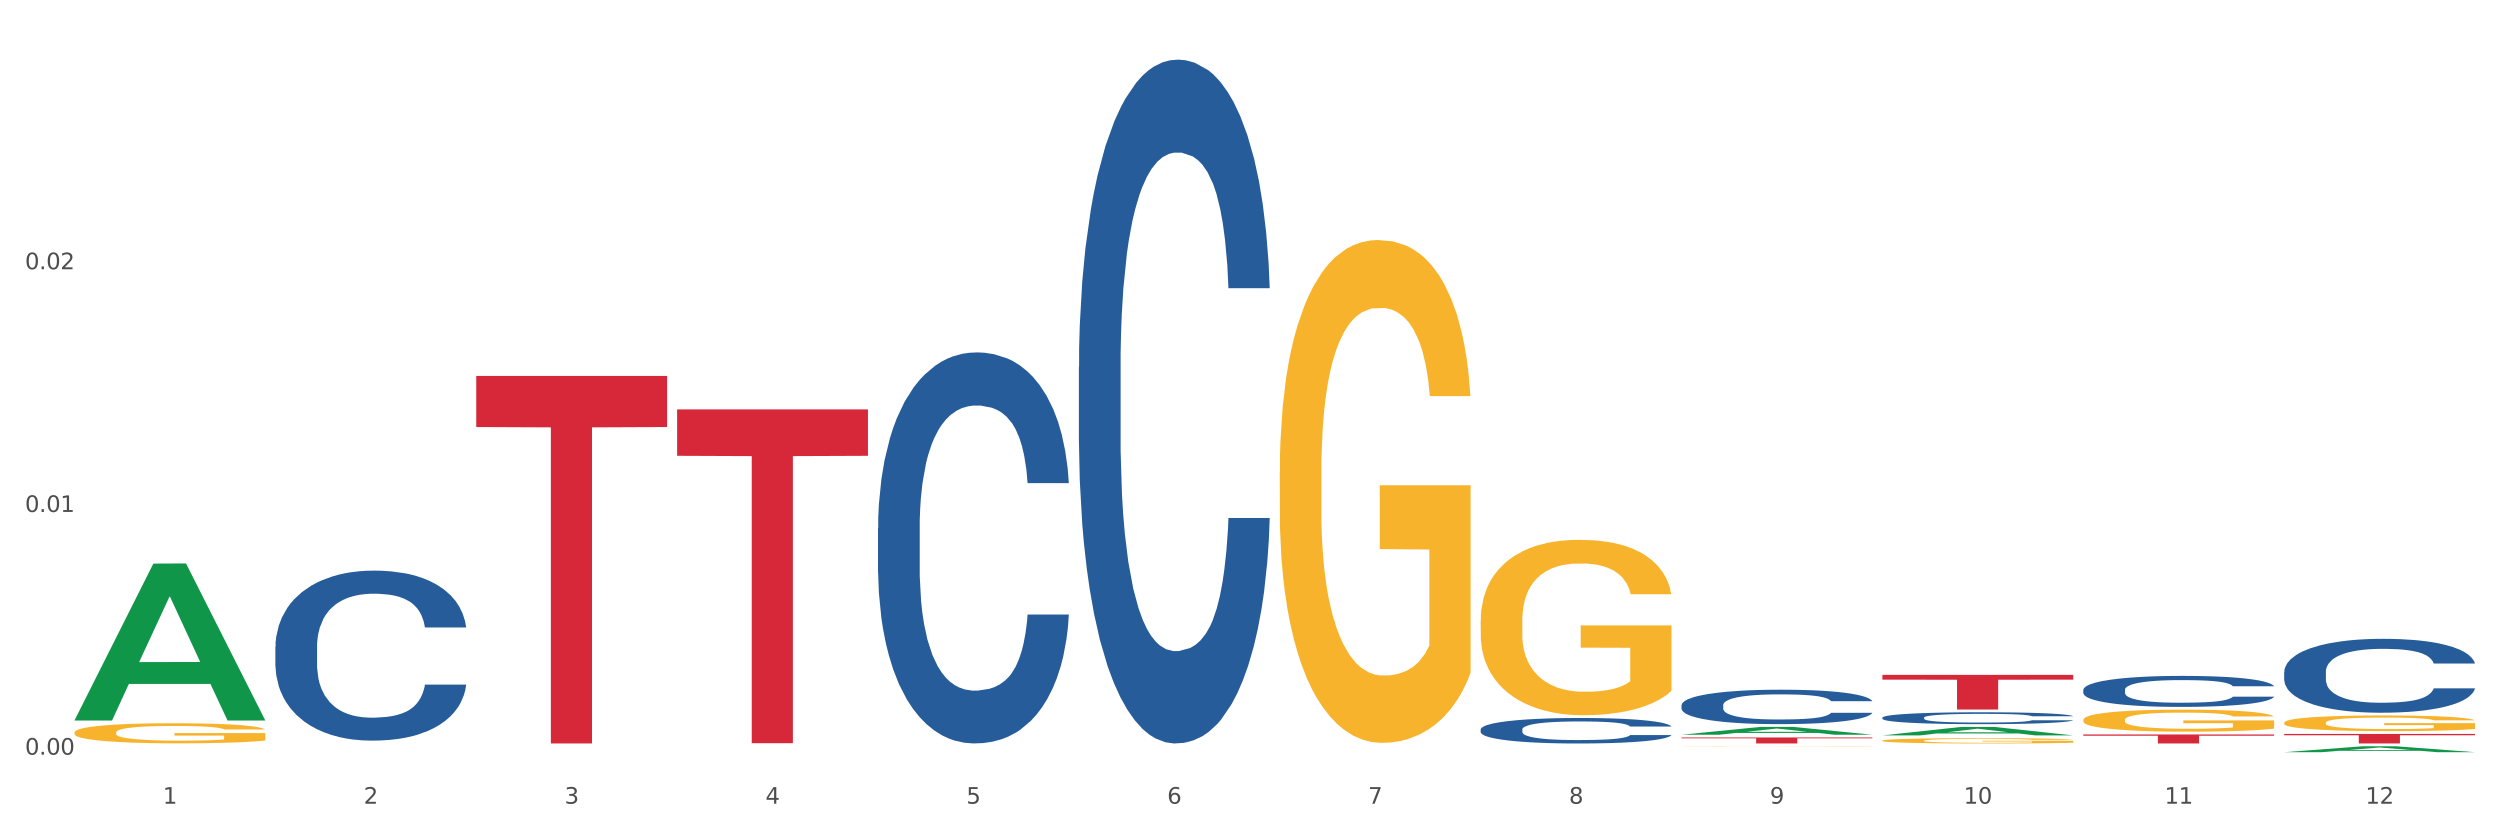 <?xml version="1.0" encoding="utf-8" standalone="no"?>
<!DOCTYPE svg PUBLIC "-//W3C//DTD SVG 1.1//EN"
  "http://www.w3.org/Graphics/SVG/1.1/DTD/svg11.dtd">
<svg xmlns:xlink="http://www.w3.org/1999/xlink" width="1080pt" height="360pt" viewBox="0 0 1080 360" xmlns="http://www.w3.org/2000/svg" version="1.1">
 <rect x="0" y="0" width="1080" height="360" fill="#333333" stroke="none"/>
 <defs>
  <style type="text/css">*{stroke-linejoin: round; stroke-linecap: butt}</style>
 </defs>
 <g id="figure_1">
  <g id="patch_1">
   <path d="M 0 360 
L 1080 360 
L 1080 0 
L 0 0 
z
" style="fill: #ffffff; stroke: #ffffff; stroke-linejoin: miter"/>
  </g>
  <g id="axes_1">
   <g id="matplotlib.axis_1">
    <g id="xtick_1">
     <g id="text_1">
      <!-- 1 -->
      <g style="fill: #4d4d4d" transform="translate(70.342 347.204) scale(0.096 -0.096)">
       <defs>
        <path id="DejaVuSans-31" d="M 794 531 
L 1825 531 
L 1825 4091 
L 703 3866 
L 703 4441 
L 1819 4666 
L 2450 4666 
L 2450 531 
L 3481 531 
L 3481 0 
L 794 0 
L 794 531 
z
" transform="scale(0.016)"/>
       </defs>
       <use xlink:href="#DejaVuSans-31"/>
      </g>
     </g>
    </g>
    <g id="xtick_2">
     <g id="text_2">
      <!-- 2 -->
      <g style="fill: #4d4d4d" transform="translate(157.122 347.204) scale(0.096 -0.096)">
       <defs>
        <path id="DejaVuSans-32" d="M 1228 531 
L 3431 531 
L 3431 0 
L 469 0 
L 469 531 
Q 828 903 1448 1529 
Q 2069 2156 2228 2338 
Q 2531 2678 2651 2914 
Q 2772 3150 2772 3378 
Q 2772 3750 2511 3984 
Q 2250 4219 1831 4219 
Q 1534 4219 1204 4116 
Q 875 4013 500 3803 
L 500 4441 
Q 881 4594 1212 4672 
Q 1544 4750 1819 4750 
Q 2544 4750 2975 4387 
Q 3406 4025 3406 3419 
Q 3406 3131 3298 2873 
Q 3191 2616 2906 2266 
Q 2828 2175 2409 1742 
Q 1991 1309 1228 531 
z
" transform="scale(0.016)"/>
       </defs>
       <use xlink:href="#DejaVuSans-32"/>
      </g>
     </g>
    </g>
    <g id="xtick_3">
     <g id="text_3">
      <!-- 3 -->
      <g style="fill: #4d4d4d" transform="translate(243.902 347.204) scale(0.096 -0.096)">
       <defs>
        <path id="DejaVuSans-33" d="M 2597 2516 
Q 3050 2419 3304 2112 
Q 3559 1806 3559 1356 
Q 3559 666 3084 287 
Q 2609 -91 1734 -91 
Q 1441 -91 1130 -33 
Q 819 25 488 141 
L 488 750 
Q 750 597 1062 519 
Q 1375 441 1716 441 
Q 2309 441 2620 675 
Q 2931 909 2931 1356 
Q 2931 1769 2642 2001 
Q 2353 2234 1838 2234 
L 1294 2234 
L 1294 2753 
L 1863 2753 
Q 2328 2753 2575 2939 
Q 2822 3125 2822 3475 
Q 2822 3834 2567 4026 
Q 2313 4219 1838 4219 
Q 1578 4219 1281 4162 
Q 984 4106 628 3988 
L 628 4550 
Q 988 4650 1302 4700 
Q 1616 4750 1894 4750 
Q 2613 4750 3031 4423 
Q 3450 4097 3450 3541 
Q 3450 3153 3228 2886 
Q 3006 2619 2597 2516 
z
" transform="scale(0.016)"/>
       </defs>
       <use xlink:href="#DejaVuSans-33"/>
      </g>
     </g>
    </g>
    <g id="xtick_4">
     <g id="text_4">
      <!-- 4 -->
      <g style="fill: #4d4d4d" transform="translate(330.683 347.204) scale(0.096 -0.096)">
       <defs>
        <path id="DejaVuSans-34" d="M 2419 4116 
L 825 1625 
L 2419 1625 
L 2419 4116 
z
M 2253 4666 
L 3047 4666 
L 3047 1625 
L 3713 1625 
L 3713 1100 
L 3047 1100 
L 3047 0 
L 2419 0 
L 2419 1100 
L 313 1100 
L 313 1709 
L 2253 4666 
z
" transform="scale(0.016)"/>
       </defs>
       <use xlink:href="#DejaVuSans-34"/>
      </g>
     </g>
    </g>
    <g id="xtick_5">
     <g id="text_5">
      <!-- 5 -->
      <g style="fill: #4d4d4d" transform="translate(417.463 347.204) scale(0.096 -0.096)">
       <defs>
        <path id="DejaVuSans-35" d="M 691 4666 
L 3169 4666 
L 3169 4134 
L 1269 4134 
L 1269 2991 
Q 1406 3038 1543 3061 
Q 1681 3084 1819 3084 
Q 2600 3084 3056 2656 
Q 3513 2228 3513 1497 
Q 3513 744 3044 326 
Q 2575 -91 1722 -91 
Q 1428 -91 1123 -41 
Q 819 9 494 109 
L 494 744 
Q 775 591 1075 516 
Q 1375 441 1709 441 
Q 2250 441 2565 725 
Q 2881 1009 2881 1497 
Q 2881 1984 2565 2268 
Q 2250 2553 1709 2553 
Q 1456 2553 1204 2497 
Q 953 2441 691 2322 
L 691 4666 
z
" transform="scale(0.016)"/>
       </defs>
       <use xlink:href="#DejaVuSans-35"/>
      </g>
     </g>
    </g>
    <g id="xtick_6">
     <g id="text_6">
      <!-- 6 -->
      <g style="fill: #4d4d4d" transform="translate(504.243 347.204) scale(0.096 -0.096)">
       <defs>
        <path id="DejaVuSans-36" d="M 2113 2584 
Q 1688 2584 1439 2293 
Q 1191 2003 1191 1497 
Q 1191 994 1439 701 
Q 1688 409 2113 409 
Q 2538 409 2786 701 
Q 3034 994 3034 1497 
Q 3034 2003 2786 2293 
Q 2538 2584 2113 2584 
z
M 3366 4563 
L 3366 3988 
Q 3128 4100 2886 4159 
Q 2644 4219 2406 4219 
Q 1781 4219 1451 3797 
Q 1122 3375 1075 2522 
Q 1259 2794 1537 2939 
Q 1816 3084 2150 3084 
Q 2853 3084 3261 2657 
Q 3669 2231 3669 1497 
Q 3669 778 3244 343 
Q 2819 -91 2113 -91 
Q 1303 -91 875 529 
Q 447 1150 447 2328 
Q 447 3434 972 4092 
Q 1497 4750 2381 4750 
Q 2619 4750 2861 4703 
Q 3103 4656 3366 4563 
z
" transform="scale(0.016)"/>
       </defs>
       <use xlink:href="#DejaVuSans-36"/>
      </g>
     </g>
    </g>
    <g id="xtick_7">
     <g id="text_7">
      <!-- 7 -->
      <g style="fill: #4d4d4d" transform="translate(591.024 347.204) scale(0.096 -0.096)">
       <defs>
        <path id="DejaVuSans-37" d="M 525 4666 
L 3525 4666 
L 3525 4397 
L 1831 0 
L 1172 0 
L 2766 4134 
L 525 4134 
L 525 4666 
z
" transform="scale(0.016)"/>
       </defs>
       <use xlink:href="#DejaVuSans-37"/>
      </g>
     </g>
    </g>
    <g id="xtick_8">
     <g id="text_8">
      <!-- 8 -->
      <g style="fill: #4d4d4d" transform="translate(677.804 347.204) scale(0.096 -0.096)">
       <defs>
        <path id="DejaVuSans-38" d="M 2034 2216 
Q 1584 2216 1326 1975 
Q 1069 1734 1069 1313 
Q 1069 891 1326 650 
Q 1584 409 2034 409 
Q 2484 409 2743 651 
Q 3003 894 3003 1313 
Q 3003 1734 2745 1975 
Q 2488 2216 2034 2216 
z
M 1403 2484 
Q 997 2584 770 2862 
Q 544 3141 544 3541 
Q 544 4100 942 4425 
Q 1341 4750 2034 4750 
Q 2731 4750 3128 4425 
Q 3525 4100 3525 3541 
Q 3525 3141 3298 2862 
Q 3072 2584 2669 2484 
Q 3125 2378 3379 2068 
Q 3634 1759 3634 1313 
Q 3634 634 3220 271 
Q 2806 -91 2034 -91 
Q 1263 -91 848 271 
Q 434 634 434 1313 
Q 434 1759 690 2068 
Q 947 2378 1403 2484 
z
M 1172 3481 
Q 1172 3119 1398 2916 
Q 1625 2713 2034 2713 
Q 2441 2713 2670 2916 
Q 2900 3119 2900 3481 
Q 2900 3844 2670 4047 
Q 2441 4250 2034 4250 
Q 1625 4250 1398 4047 
Q 1172 3844 1172 3481 
z
" transform="scale(0.016)"/>
       </defs>
       <use xlink:href="#DejaVuSans-38"/>
      </g>
     </g>
    </g>
    <g id="xtick_9">
     <g id="text_9">
      <!-- 9 -->
      <g style="fill: #4d4d4d" transform="translate(764.584 347.204) scale(0.096 -0.096)">
       <defs>
        <path id="DejaVuSans-39" d="M 703 97 
L 703 672 
Q 941 559 1184 500 
Q 1428 441 1663 441 
Q 2288 441 2617 861 
Q 2947 1281 2994 2138 
Q 2813 1869 2534 1725 
Q 2256 1581 1919 1581 
Q 1219 1581 811 2004 
Q 403 2428 403 3163 
Q 403 3881 828 4315 
Q 1253 4750 1959 4750 
Q 2769 4750 3195 4129 
Q 3622 3509 3622 2328 
Q 3622 1225 3098 567 
Q 2575 -91 1691 -91 
Q 1453 -91 1209 -44 
Q 966 3 703 97 
z
M 1959 2075 
Q 2384 2075 2632 2365 
Q 2881 2656 2881 3163 
Q 2881 3666 2632 3958 
Q 2384 4250 1959 4250 
Q 1534 4250 1286 3958 
Q 1038 3666 1038 3163 
Q 1038 2656 1286 2365 
Q 1534 2075 1959 2075 
z
" transform="scale(0.016)"/>
       </defs>
       <use xlink:href="#DejaVuSans-39"/>
      </g>
     </g>
    </g>
    <g id="xtick_10">
     <g id="text_10">
      <!-- 10 -->
      <g style="fill: #4d4d4d" transform="translate(848.311 347.204) scale(0.096 -0.096)">
       <defs>
        <path id="DejaVuSans-30" d="M 2034 4250 
Q 1547 4250 1301 3770 
Q 1056 3291 1056 2328 
Q 1056 1369 1301 889 
Q 1547 409 2034 409 
Q 2525 409 2770 889 
Q 3016 1369 3016 2328 
Q 3016 3291 2770 3770 
Q 2525 4250 2034 4250 
z
M 2034 4750 
Q 2819 4750 3233 4129 
Q 3647 3509 3647 2328 
Q 3647 1150 3233 529 
Q 2819 -91 2034 -91 
Q 1250 -91 836 529 
Q 422 1150 422 2328 
Q 422 3509 836 4129 
Q 1250 4750 2034 4750 
z
" transform="scale(0.016)"/>
       </defs>
       <use xlink:href="#DejaVuSans-31"/>
       <use xlink:href="#DejaVuSans-30" transform="translate(63.623 0)"/>
      </g>
     </g>
    </g>
    <g id="xtick_11">
     <g id="text_11">
      <!-- 11 -->
      <g style="fill: #4d4d4d" transform="translate(935.091 347.204) scale(0.096 -0.096)">
       <use xlink:href="#DejaVuSans-31"/>
       <use xlink:href="#DejaVuSans-31" transform="translate(63.623 0)"/>
      </g>
     </g>
    </g>
    <g id="xtick_12">
     <g id="text_12">
      <!-- 12 -->
      <g style="fill: #4d4d4d" transform="translate(1021.871 347.204) scale(0.096 -0.096)">
       <use xlink:href="#DejaVuSans-31"/>
       <use xlink:href="#DejaVuSans-32" transform="translate(63.623 0)"/>
      </g>
     </g>
    </g>
    <g id="xtick_13"/>
    <g id="xtick_14"/>
    <g id="xtick_15"/>
    <g id="xtick_16"/>
    <g id="xtick_17"/>
    <g id="xtick_18"/>
    <g id="xtick_19"/>
    <g id="xtick_20"/>
    <g id="xtick_21"/>
    <g id="xtick_22"/>
    <g id="xtick_23"/>
   </g>
   <g id="matplotlib.axis_2">
    <g id="ytick_1">
     <g id="text_13">
      <!-- 0.00 -->
      <g style="fill: #4d4d4d" transform="translate(10.8 326.02) scale(0.096 -0.096)">
       <defs>
        <path id="DejaVuSans-2e" d="M 684 794 
L 1344 794 
L 1344 0 
L 684 0 
L 684 794 
z
" transform="scale(0.016)"/>
       </defs>
       <use xlink:href="#DejaVuSans-30"/>
       <use xlink:href="#DejaVuSans-2e" transform="translate(63.623 0)"/>
       <use xlink:href="#DejaVuSans-30" transform="translate(95.41 0)"/>
       <use xlink:href="#DejaVuSans-30" transform="translate(159.033 0)"/>
      </g>
     </g>
    </g>
    <g id="ytick_2">
     <g id="text_14">
      <!-- 0.01 -->
      <g style="fill: #4d4d4d" transform="translate(10.8 221.167) scale(0.096 -0.096)">
       <use xlink:href="#DejaVuSans-30"/>
       <use xlink:href="#DejaVuSans-2e" transform="translate(63.623 0)"/>
       <use xlink:href="#DejaVuSans-30" transform="translate(95.41 0)"/>
       <use xlink:href="#DejaVuSans-31" transform="translate(159.033 0)"/>
      </g>
     </g>
    </g>
    <g id="ytick_3">
     <g id="text_15">
      <!-- 0.02 -->
      <g style="fill: #4d4d4d" transform="translate(10.8 116.313) scale(0.096 -0.096)">
       <use xlink:href="#DejaVuSans-30"/>
       <use xlink:href="#DejaVuSans-2e" transform="translate(63.623 0)"/>
       <use xlink:href="#DejaVuSans-30" transform="translate(95.41 0)"/>
       <use xlink:href="#DejaVuSans-32" transform="translate(159.033 0)"/>
      </g>
     </g>
    </g>
    <g id="ytick_4"/>
    <g id="ytick_5"/>
    <g id="ytick_6"/>
   </g>
   <g id="PolyCollection_1">
    <path d="M 32.175 311.131 
L 32.26 311.068 
L 66.256 243.47 
L 80.365 243.407 
L 114.616 311.259 
L 98.298 311.259 
L 90.904 295.459 
L 55.803 295.459 
L 55.548 295.713 
L 48.408 311.259 
L 32.175 311.259 
L 32.175 311.131 
L 60.222 286.029 
L 86.484 285.966 
L 73.481 257.869 
L 73.311 257.742 
L 73.141 257.933 
L 60.137 285.966 
L 60.222 286.029 
L 32.175 311.131 
z
" clip-path="url(#pdeca7615e4)" style="fill: #109648"/>
    <path d="M 726.418 318.597 
L 808.859 318.597 
L 808.859 318.957 
L 776.429 318.959 
L 776.429 321.187 
L 758.652 321.187 
L 758.652 318.959 
L 726.418 318.957 
L 726.418 318.599 
L 726.418 318.597 
z
" clip-path="url(#pdeca7615e4)" style="fill: #d62839"/>
    <path d="M 813.198 291.541 
L 895.639 291.541 
L 895.639 293.621 
L 863.21 293.636 
L 863.21 306.51 
L 845.432 306.51 
L 845.432 293.636 
L 813.198 293.621 
L 813.198 291.555 
L 813.198 291.541 
z
" clip-path="url(#pdeca7615e4)" style="fill: #d62839"/>
    <path d="M 899.978 317.28 
L 982.42 317.28 
L 982.42 317.823 
L 949.99 317.827 
L 949.99 321.187 
L 932.213 321.187 
L 932.213 317.827 
L 899.978 317.823 
L 899.978 317.284 
L 899.978 317.28 
z
" clip-path="url(#pdeca7615e4)" style="fill: #d62839"/>
    <path d="M 986.759 317.046 
L 1069.2 317.046 
L 1069.2 317.622 
L 1036.77 317.626 
L 1036.77 321.187 
L 1018.993 321.187 
L 1018.993 317.626 
L 986.759 317.622 
L 986.759 317.05 
L 986.759 317.046 
z
" clip-path="url(#pdeca7615e4)" style="fill: #d62839"/>
    <path d="M 32.175 316.454 
L 32.272 316.446 
L 32.272 316.161 
L 32.467 315.915 
L 33.44 315.321 
L 34.9 314.83 
L 35.971 314.569 
L 37.042 314.355 
L 38.307 314.141 
L 39.864 313.919 
L 42.687 313.594 
L 44.439 313.428 
L 46.58 313.253 
L 50.474 313 
L 53.296 312.857 
L 56.216 312.738 
L 60.986 312.596 
L 64.1 312.532 
L 67.41 312.485 
L 71.4 312.453 
L 74.418 312.445 
L 81.036 312.469 
L 86.682 312.54 
L 89.407 312.596 
L 92.911 312.691 
L 94.76 312.754 
L 97.778 312.881 
L 100.892 313.047 
L 103.034 313.19 
L 106.246 313.459 
L 108.679 313.729 
L 110.918 314.061 
L 112.086 314.291 
L 112.962 314.505 
L 113.74 314.751 
L 114.519 315.139 
L 96.999 315.139 
L 96.318 314.862 
L 95.247 314.6 
L 93.69 314.347 
L 92.327 314.188 
L 89.991 313.99 
L 87.85 313.863 
L 85.611 313.768 
L 82.886 313.689 
L 80.744 313.65 
L 77.727 313.618 
L 71.79 313.626 
L 67.799 313.689 
L 65.074 313.768 
L 63.322 313.84 
L 61.764 313.919 
L 60.012 314.03 
L 57.968 314.196 
L 56.508 314.347 
L 55.048 314.537 
L 53.88 314.727 
L 52.81 314.949 
L 51.934 315.186 
L 51.252 315.432 
L 50.668 315.733 
L 50.182 316.232 
L 50.182 317.318 
L 50.376 317.563 
L 50.863 317.888 
L 51.447 318.134 
L 52.42 318.427 
L 53.296 318.625 
L 54.951 318.91 
L 56.8 319.148 
L 58.26 319.298 
L 59.72 319.425 
L 62.251 319.599 
L 65.074 319.742 
L 67.507 319.829 
L 70.816 319.908 
L 73.055 319.94 
L 75.002 319.956 
L 79.771 319.956 
L 83.178 319.932 
L 86.974 319.877 
L 89.894 319.805 
L 92.327 319.718 
L 95.052 319.576 
L 96.804 319.441 
L 96.804 317.785 
L 75.391 317.777 
L 75.391 316.676 
L 114.616 316.676 
L 114.616 319.908 
L 112.962 320.075 
L 111.112 320.225 
L 109.166 320.36 
L 106.246 320.526 
L 102.742 320.685 
L 99.627 320.796 
L 96.318 320.891 
L 92.424 320.978 
L 87.363 321.057 
L 84.248 321.089 
L 80.355 321.113 
L 75.78 321.121 
L 71.79 321.105 
L 67.896 321.065 
L 63.808 320.994 
L 59.818 320.891 
L 56.8 320.788 
L 53.783 320.661 
L 50.571 320.495 
L 48.04 320.336 
L 46.094 320.194 
L 43.952 320.011 
L 41.616 319.774 
L 39.864 319.56 
L 38.307 319.338 
L 36.652 319.053 
L 35.484 318.807 
L 34.316 318.498 
L 33.635 318.268 
L 32.856 317.912 
L 32.272 317.413 
L 32.175 316.454 
z
" clip-path="url(#pdeca7615e4)" style="fill: #f7b32b"/>
    <path d="M 118.955 279.507 
L 119.053 279.44 
L 119.053 277.561 
L 119.345 275.012 
L 120.417 270.317 
L 121.781 266.762 
L 124.12 262.603 
L 125.387 260.859 
L 127.044 258.914 
L 130.454 255.761 
L 134.352 253.078 
L 137.081 251.602 
L 139.127 250.663 
L 143.707 248.986 
L 146.338 248.248 
L 149.067 247.644 
L 151.406 247.242 
L 155.304 246.772 
L 158.422 246.571 
L 162.028 246.504 
L 165.048 246.571 
L 169.044 246.839 
L 174.891 247.644 
L 177.132 248.114 
L 180.153 248.919 
L 183.271 249.992 
L 185.805 251.065 
L 188.728 252.608 
L 191.749 254.62 
L 194.673 257.169 
L 196.719 259.517 
L 198.376 261.999 
L 199.837 265.018 
L 200.909 268.305 
L 201.397 271.055 
L 183.564 271.055 
L 183.076 268.573 
L 182.102 265.89 
L 181.127 264.079 
L 180.055 262.603 
L 178.399 260.926 
L 176.937 259.853 
L 174.501 258.578 
L 172.26 257.773 
L 170.408 257.304 
L 168.167 256.901 
L 163.392 256.499 
L 159.981 256.499 
L 157.837 256.633 
L 155.206 256.968 
L 152.965 257.438 
L 150.334 258.243 
L 148.287 259.115 
L 146.241 260.255 
L 145.071 261.06 
L 143.317 262.536 
L 142.148 263.743 
L 140.589 265.823 
L 139.712 267.298 
L 138.153 271.122 
L 137.471 273.939 
L 137.178 275.884 
L 136.983 278.031 
L 136.983 288.495 
L 137.568 293.191 
L 138.055 295.203 
L 138.835 297.484 
L 140.297 300.435 
L 142.44 303.32 
L 144.682 305.399 
L 146.533 306.674 
L 148.287 307.613 
L 150.041 308.351 
L 152.185 309.021 
L 153.939 309.424 
L 156.57 309.826 
L 159.689 310.028 
L 162.125 310.028 
L 167.095 309.692 
L 169.336 309.357 
L 171.48 308.887 
L 173.819 308.149 
L 175.67 307.344 
L 176.742 306.741 
L 178.496 305.466 
L 179.861 304.125 
L 181.03 302.582 
L 181.81 301.24 
L 182.687 299.228 
L 183.369 296.947 
L 183.564 295.74 
L 201.397 295.74 
L 201.007 298.155 
L 200.325 300.502 
L 198.96 303.655 
L 197.889 305.466 
L 196.232 307.68 
L 194.478 309.558 
L 192.042 311.638 
L 189.8 313.18 
L 187.462 314.522 
L 184.928 315.729 
L 180.348 317.406 
L 178.691 317.876 
L 175.183 318.681 
L 172.454 319.15 
L 168.459 319.62 
L 164.366 319.888 
L 160.079 319.955 
L 156.278 319.821 
L 152.088 319.419 
L 149.457 319.016 
L 146.533 318.412 
L 143.123 317.473 
L 139.907 316.333 
L 136.886 314.991 
L 134.06 313.449 
L 131.429 311.705 
L 128.018 308.82 
L 125.484 306.003 
L 123.633 303.387 
L 122.366 301.173 
L 121.099 298.356 
L 120.417 296.411 
L 119.345 291.715 
L 118.955 287.355 
L 118.955 279.507 
z
" clip-path="url(#pdeca7615e4)" style="fill: #255c99"/>
    <path d="M 379.296 228.14 
L 379.394 227.986 
L 379.394 223.666 
L 379.686 217.804 
L 380.758 207.004 
L 382.122 198.827 
L 384.461 189.262 
L 385.728 185.251 
L 387.385 180.777 
L 390.795 173.526 
L 394.693 167.355 
L 397.422 163.961 
L 399.468 161.801 
L 404.048 157.944 
L 406.679 156.247 
L 409.408 154.858 
L 411.747 153.933 
L 415.645 152.853 
L 418.763 152.39 
L 422.369 152.236 
L 425.389 152.39 
L 429.385 153.007 
L 435.232 154.858 
L 437.473 155.938 
L 440.494 157.79 
L 443.612 160.258 
L 446.146 162.726 
L 449.069 166.275 
L 452.09 170.903 
L 455.014 176.766 
L 457.06 182.165 
L 458.717 187.874 
L 460.178 194.816 
L 461.25 202.376 
L 461.738 208.701 
L 443.905 208.701 
L 443.417 202.993 
L 442.443 196.822 
L 441.468 192.656 
L 440.396 189.262 
L 438.74 185.405 
L 437.278 182.937 
L 434.842 180.006 
L 432.601 178.154 
L 430.749 177.074 
L 428.508 176.149 
L 423.733 175.223 
L 420.322 175.223 
L 418.178 175.532 
L 415.547 176.303 
L 413.306 177.383 
L 410.675 179.234 
L 408.628 181.24 
L 406.582 183.862 
L 405.413 185.714 
L 403.658 189.108 
L 402.489 191.885 
L 400.93 196.668 
L 400.053 200.062 
L 398.494 208.855 
L 397.812 215.335 
L 397.519 219.809 
L 397.324 224.746 
L 397.324 248.813 
L 397.909 259.613 
L 398.396 264.241 
L 399.176 269.487 
L 400.638 276.275 
L 402.781 282.909 
L 405.023 287.691 
L 406.874 290.623 
L 408.628 292.782 
L 410.382 294.479 
L 412.526 296.022 
L 414.28 296.948 
L 416.911 297.874 
L 420.03 298.336 
L 422.466 298.336 
L 427.436 297.565 
L 429.677 296.794 
L 431.821 295.714 
L 434.16 294.017 
L 436.011 292.165 
L 437.083 290.777 
L 438.837 287.846 
L 440.202 284.76 
L 441.371 281.212 
L 442.151 278.126 
L 443.028 273.498 
L 443.71 268.252 
L 443.905 265.475 
L 461.738 265.475 
L 461.348 271.029 
L 460.666 276.429 
L 459.301 283.68 
L 458.23 287.846 
L 456.573 292.937 
L 454.819 297.256 
L 452.383 302.039 
L 450.141 305.587 
L 447.803 308.673 
L 445.269 311.45 
L 440.689 315.307 
L 439.032 316.387 
L 435.524 318.238 
L 432.795 319.318 
L 428.8 320.398 
L 424.707 321.015 
L 420.42 321.169 
L 416.619 320.861 
L 412.429 319.935 
L 409.798 319.01 
L 406.874 317.621 
L 403.464 315.461 
L 400.248 312.838 
L 397.227 309.753 
L 394.401 306.205 
L 391.77 302.193 
L 388.359 295.559 
L 385.825 289.08 
L 383.974 283.063 
L 382.707 277.972 
L 381.44 271.492 
L 380.758 267.018 
L 379.686 256.219 
L 379.296 246.191 
L 379.296 228.14 
z
" clip-path="url(#pdeca7615e4)" style="fill: #255c99"/>
    <path d="M 466.077 158.499 
L 466.174 158.23 
L 466.174 150.675 
L 466.466 140.423 
L 467.538 121.537 
L 468.903 107.238 
L 471.241 90.511 
L 472.508 83.496 
L 474.165 75.672 
L 477.576 62.991 
L 481.474 52.2 
L 484.202 46.264 
L 486.248 42.487 
L 490.829 35.742 
L 493.46 32.774 
L 496.188 30.346 
L 498.527 28.727 
L 502.425 26.839 
L 505.543 26.029 
L 509.149 25.759 
L 512.17 26.029 
L 516.165 27.108 
L 522.012 30.346 
L 524.253 32.235 
L 527.274 35.472 
L 530.393 39.789 
L 532.926 44.106 
L 535.85 50.311 
L 538.871 58.405 
L 541.794 68.657 
L 543.84 78.1 
L 545.497 88.082 
L 546.959 100.223 
L 548.031 113.443 
L 548.518 124.505 
L 530.685 124.505 
L 530.198 114.523 
L 529.223 103.731 
L 528.249 96.446 
L 527.177 90.511 
L 525.52 83.766 
L 524.058 79.449 
L 521.622 74.323 
L 519.381 71.085 
L 517.529 69.197 
L 515.288 67.578 
L 510.513 65.959 
L 507.102 65.959 
L 504.959 66.499 
L 502.327 67.848 
L 500.086 69.736 
L 497.455 72.974 
L 495.409 76.481 
L 493.362 81.068 
L 492.193 84.305 
L 490.439 90.241 
L 489.269 95.097 
L 487.71 103.461 
L 486.833 109.396 
L 485.274 124.775 
L 484.592 136.106 
L 484.3 143.93 
L 484.105 152.564 
L 484.105 194.652 
L 484.689 213.538 
L 485.177 221.632 
L 485.956 230.805 
L 487.418 242.676 
L 489.562 254.277 
L 491.803 262.641 
L 493.655 267.767 
L 495.409 271.544 
L 497.163 274.512 
L 499.307 277.21 
L 501.061 278.829 
L 503.692 280.447 
L 506.81 281.257 
L 509.246 281.257 
L 514.216 279.908 
L 516.457 278.559 
L 518.601 276.67 
L 520.94 273.702 
L 522.792 270.465 
L 523.864 268.037 
L 525.618 262.911 
L 526.982 257.515 
L 528.151 251.309 
L 528.931 245.913 
L 529.808 237.819 
L 530.49 228.646 
L 530.685 223.79 
L 548.518 223.79 
L 548.128 233.503 
L 547.446 242.946 
L 546.082 255.626 
L 545.01 262.911 
L 543.353 271.814 
L 541.599 279.368 
L 539.163 287.732 
L 536.922 293.937 
L 534.583 299.333 
L 532.049 304.189 
L 527.469 310.934 
L 525.813 312.823 
L 522.304 316.06 
L 519.576 317.949 
L 515.58 319.838 
L 511.488 320.917 
L 507.2 321.187 
L 503.399 320.647 
L 499.209 319.028 
L 496.578 317.409 
L 493.655 314.981 
L 490.244 311.204 
L 487.028 306.618 
L 484.007 301.222 
L 481.181 295.016 
L 478.55 288.002 
L 475.139 276.4 
L 472.606 265.069 
L 470.754 254.547 
L 469.487 245.644 
L 468.221 234.312 
L 467.538 226.488 
L 466.466 207.602 
L 466.077 190.066 
L 466.077 158.499 
z
" clip-path="url(#pdeca7615e4)" style="fill: #255c99"/>
    <path d="M 639.637 315.121 
L 639.735 315.111 
L 639.735 314.83 
L 640.027 314.447 
L 641.099 313.743 
L 642.463 313.21 
L 644.802 312.587 
L 646.069 312.325 
L 647.726 312.033 
L 651.136 311.561 
L 655.034 311.158 
L 657.763 310.937 
L 659.809 310.796 
L 664.389 310.545 
L 667.02 310.434 
L 669.749 310.343 
L 672.088 310.283 
L 675.986 310.213 
L 679.104 310.183 
L 682.71 310.172 
L 685.73 310.183 
L 689.726 310.223 
L 695.573 310.343 
L 697.814 310.414 
L 700.835 310.535 
L 703.953 310.696 
L 706.487 310.856 
L 709.41 311.088 
L 712.431 311.39 
L 715.355 311.772 
L 717.401 312.124 
L 719.058 312.496 
L 720.519 312.949 
L 721.591 313.441 
L 722.079 313.854 
L 704.246 313.854 
L 703.758 313.482 
L 702.784 313.079 
L 701.809 312.808 
L 700.737 312.587 
L 699.081 312.335 
L 697.619 312.174 
L 695.183 311.983 
L 692.942 311.862 
L 691.09 311.792 
L 688.849 311.732 
L 684.074 311.671 
L 680.663 311.671 
L 678.519 311.691 
L 675.888 311.742 
L 673.647 311.812 
L 671.016 311.933 
L 668.969 312.063 
L 666.923 312.234 
L 665.754 312.355 
L 663.999 312.576 
L 662.83 312.758 
L 661.271 313.069 
L 660.394 313.291 
L 658.835 313.864 
L 658.153 314.286 
L 657.86 314.578 
L 657.665 314.9 
L 657.665 316.469 
L 658.25 317.173 
L 658.737 317.475 
L 659.517 317.817 
L 660.979 318.26 
L 663.122 318.692 
L 665.364 319.004 
L 667.215 319.195 
L 668.969 319.336 
L 670.723 319.446 
L 672.867 319.547 
L 674.621 319.607 
L 677.252 319.668 
L 680.371 319.698 
L 682.807 319.698 
L 687.777 319.648 
L 690.018 319.597 
L 692.162 319.527 
L 694.501 319.416 
L 696.352 319.296 
L 697.424 319.205 
L 699.178 319.014 
L 700.543 318.813 
L 701.712 318.581 
L 702.492 318.38 
L 703.369 318.078 
L 704.051 317.736 
L 704.246 317.555 
L 722.079 317.555 
L 721.689 317.918 
L 721.007 318.27 
L 719.642 318.742 
L 718.571 319.014 
L 716.914 319.346 
L 715.16 319.628 
L 712.724 319.939 
L 710.482 320.171 
L 708.144 320.372 
L 705.61 320.553 
L 701.03 320.804 
L 699.373 320.875 
L 695.865 320.995 
L 693.136 321.066 
L 689.141 321.136 
L 685.048 321.177 
L 680.761 321.187 
L 676.96 321.166 
L 672.77 321.106 
L 670.139 321.046 
L 667.215 320.955 
L 663.805 320.814 
L 660.589 320.643 
L 657.568 320.442 
L 654.742 320.211 
L 652.111 319.949 
L 648.7 319.517 
L 646.166 319.094 
L 644.315 318.702 
L 643.048 318.37 
L 641.781 317.948 
L 641.099 317.656 
L 640.027 316.952 
L 639.637 316.298 
L 639.637 315.121 
z
" clip-path="url(#pdeca7615e4)" style="fill: #255c99"/>
    <path d="M 986.759 312.216 
L 986.856 312.21 
L 986.856 311.987 
L 987.051 311.795 
L 988.024 311.331 
L 989.484 310.947 
L 990.555 310.743 
L 991.625 310.576 
L 992.891 310.409 
L 994.448 310.236 
L 997.271 309.982 
L 999.023 309.852 
L 1001.164 309.716 
L 1005.057 309.518 
L 1007.88 309.407 
L 1010.8 309.314 
L 1015.569 309.202 
L 1018.684 309.153 
L 1021.993 309.116 
L 1025.984 309.091 
L 1029.001 309.085 
L 1035.62 309.103 
L 1041.265 309.159 
L 1043.991 309.202 
L 1047.495 309.277 
L 1049.344 309.326 
L 1052.361 309.425 
L 1055.476 309.555 
L 1057.617 309.667 
L 1060.829 309.877 
L 1063.263 310.087 
L 1065.501 310.347 
L 1066.669 310.527 
L 1067.545 310.694 
L 1068.324 310.885 
L 1069.103 311.189 
L 1051.583 311.189 
L 1050.901 310.972 
L 1049.831 310.768 
L 1048.273 310.57 
L 1046.911 310.446 
L 1044.575 310.291 
L 1042.433 310.192 
L 1040.195 310.118 
L 1037.469 310.056 
L 1035.328 310.025 
L 1032.311 310.001 
L 1026.373 310.007 
L 1022.383 310.056 
L 1019.657 310.118 
L 1017.905 310.174 
L 1016.348 310.236 
L 1014.596 310.322 
L 1012.552 310.452 
L 1011.092 310.57 
L 1009.632 310.718 
L 1008.464 310.867 
L 1007.393 311.04 
L 1006.517 311.226 
L 1005.836 311.418 
L 1005.252 311.653 
L 1004.765 312.042 
L 1004.765 312.89 
L 1004.96 313.082 
L 1005.447 313.336 
L 1006.031 313.527 
L 1007.004 313.756 
L 1007.88 313.911 
L 1009.535 314.134 
L 1011.384 314.319 
L 1012.844 314.437 
L 1014.304 314.536 
L 1016.835 314.672 
L 1019.657 314.783 
L 1022.091 314.851 
L 1025.4 314.913 
L 1027.639 314.938 
L 1029.585 314.95 
L 1034.355 314.95 
L 1037.761 314.932 
L 1041.557 314.889 
L 1044.477 314.833 
L 1046.911 314.765 
L 1049.636 314.654 
L 1051.388 314.548 
L 1051.388 313.255 
L 1029.975 313.249 
L 1029.975 312.389 
L 1069.2 312.389 
L 1069.2 314.913 
L 1067.545 315.043 
L 1065.696 315.161 
L 1063.749 315.266 
L 1060.829 315.396 
L 1057.325 315.52 
L 1054.211 315.606 
L 1050.901 315.681 
L 1047.008 315.749 
L 1041.947 315.811 
L 1038.832 315.835 
L 1034.939 315.854 
L 1030.364 315.86 
L 1026.373 315.848 
L 1022.48 315.817 
L 1018.392 315.761 
L 1014.401 315.681 
L 1011.384 315.6 
L 1008.367 315.501 
L 1005.155 315.371 
L 1002.624 315.247 
L 1000.677 315.136 
L 998.536 314.994 
L 996.2 314.808 
L 994.448 314.641 
L 992.891 314.468 
L 991.236 314.245 
L 990.068 314.053 
L 988.9 313.812 
L 988.219 313.633 
L 987.44 313.354 
L 986.856 312.964 
L 986.759 312.216 
z
" clip-path="url(#pdeca7615e4)" style="fill: #f7b32b"/>
    <path d="M 899.978 310.97 
L 900.076 310.962 
L 900.076 310.648 
L 900.27 310.379 
L 901.244 309.726 
L 902.704 309.187 
L 903.774 308.9 
L 904.845 308.665 
L 906.11 308.43 
L 907.668 308.187 
L 910.49 307.83 
L 912.242 307.647 
L 914.384 307.456 
L 918.277 307.178 
L 921.1 307.021 
L 924.02 306.891 
L 928.789 306.734 
L 931.904 306.665 
L 935.213 306.612 
L 939.204 306.578 
L 942.221 306.569 
L 948.84 306.595 
L 954.485 306.673 
L 957.21 306.734 
L 960.714 306.839 
L 962.564 306.908 
L 965.581 307.047 
L 968.696 307.23 
L 970.837 307.387 
L 974.049 307.682 
L 976.482 307.978 
L 978.721 308.343 
L 979.889 308.596 
L 980.765 308.83 
L 981.544 309.1 
L 982.322 309.526 
L 964.802 309.526 
L 964.121 309.222 
L 963.05 308.935 
L 961.493 308.657 
L 960.13 308.483 
L 957.794 308.265 
L 955.653 308.126 
L 953.414 308.022 
L 950.689 307.935 
L 948.548 307.891 
L 945.53 307.856 
L 939.593 307.865 
L 935.602 307.935 
L 932.877 308.022 
L 931.125 308.1 
L 929.568 308.187 
L 927.816 308.309 
L 925.772 308.491 
L 924.312 308.657 
L 922.852 308.865 
L 921.684 309.074 
L 920.613 309.318 
L 919.737 309.579 
L 919.056 309.848 
L 918.472 310.179 
L 917.985 310.727 
L 917.985 311.918 
L 918.18 312.188 
L 918.666 312.545 
L 919.25 312.814 
L 920.224 313.136 
L 921.1 313.354 
L 922.754 313.667 
L 924.604 313.928 
L 926.064 314.093 
L 927.524 314.232 
L 930.054 314.424 
L 932.877 314.58 
L 935.31 314.676 
L 938.62 314.763 
L 940.858 314.798 
L 942.805 314.815 
L 947.574 314.815 
L 950.981 314.789 
L 954.777 314.728 
L 957.697 314.65 
L 960.13 314.554 
L 962.856 314.397 
L 964.608 314.25 
L 964.608 312.432 
L 943.194 312.423 
L 943.194 311.214 
L 982.42 311.214 
L 982.42 314.763 
L 980.765 314.945 
L 978.916 315.111 
L 976.969 315.259 
L 974.049 315.441 
L 970.545 315.615 
L 967.43 315.737 
L 964.121 315.841 
L 960.228 315.937 
L 955.166 316.024 
L 952.052 316.059 
L 948.158 316.085 
L 943.584 316.094 
L 939.593 316.076 
L 935.7 316.033 
L 931.612 315.954 
L 927.621 315.841 
L 924.604 315.728 
L 921.586 315.589 
L 918.374 315.406 
L 915.844 315.232 
L 913.897 315.076 
L 911.756 314.876 
L 909.42 314.615 
L 907.668 314.38 
L 906.11 314.136 
L 904.456 313.823 
L 903.288 313.554 
L 902.12 313.214 
L 901.438 312.962 
L 900.66 312.571 
L 900.076 312.023 
L 899.978 310.97 
z
" clip-path="url(#pdeca7615e4)" style="fill: #f7b32b"/>
    <path d="M 813.198 319.951 
L 813.295 319.949 
L 813.295 319.874 
L 813.49 319.809 
L 814.463 319.651 
L 815.923 319.521 
L 816.994 319.452 
L 818.065 319.395 
L 819.33 319.339 
L 820.887 319.28 
L 823.71 319.194 
L 825.462 319.15 
L 827.603 319.104 
L 831.497 319.037 
L 834.319 318.999 
L 837.239 318.968 
L 842.009 318.93 
L 845.123 318.913 
L 848.433 318.9 
L 852.423 318.892 
L 855.441 318.89 
L 862.059 318.896 
L 867.705 318.915 
L 870.43 318.93 
L 873.934 318.955 
L 875.783 318.972 
L 878.801 319.005 
L 881.915 319.049 
L 884.057 319.087 
L 887.269 319.158 
L 889.702 319.23 
L 891.941 319.318 
L 893.109 319.379 
L 893.985 319.435 
L 894.763 319.5 
L 895.542 319.603 
L 878.022 319.603 
L 877.341 319.53 
L 876.27 319.46 
L 874.713 319.393 
L 873.35 319.351 
L 871.014 319.299 
L 868.873 319.265 
L 866.634 319.24 
L 863.909 319.219 
L 861.767 319.209 
L 858.75 319.2 
L 852.813 319.202 
L 848.822 319.219 
L 846.097 319.24 
L 844.345 319.259 
L 842.787 319.28 
L 841.035 319.309 
L 838.991 319.353 
L 837.531 319.393 
L 836.071 319.444 
L 834.903 319.494 
L 833.833 319.553 
L 832.957 319.616 
L 832.275 319.681 
L 831.691 319.76 
L 831.205 319.892 
L 831.205 320.18 
L 831.399 320.245 
L 831.886 320.331 
L 832.47 320.396 
L 833.443 320.473 
L 834.319 320.526 
L 835.974 320.601 
L 837.823 320.664 
L 839.283 320.704 
L 840.743 320.738 
L 843.274 320.784 
L 846.097 320.822 
L 848.53 320.845 
L 851.839 320.866 
L 854.078 320.874 
L 856.025 320.878 
L 860.794 320.878 
L 864.201 320.872 
L 867.997 320.857 
L 870.917 320.838 
L 873.35 320.815 
L 876.075 320.778 
L 877.827 320.742 
L 877.827 320.304 
L 856.414 320.301 
L 856.414 320.01 
L 895.639 320.01 
L 895.639 320.866 
L 893.985 320.91 
L 892.135 320.95 
L 890.189 320.985 
L 887.269 321.029 
L 883.765 321.071 
L 880.65 321.101 
L 877.341 321.126 
L 873.447 321.149 
L 868.386 321.17 
L 865.271 321.178 
L 861.378 321.184 
L 856.803 321.187 
L 852.813 321.182 
L 848.919 321.172 
L 844.831 321.153 
L 840.841 321.126 
L 837.823 321.098 
L 834.806 321.065 
L 831.594 321.021 
L 829.063 320.979 
L 827.117 320.941 
L 824.975 320.893 
L 822.639 320.83 
L 820.887 320.773 
L 819.33 320.715 
L 817.675 320.639 
L 816.507 320.574 
L 815.339 320.492 
L 814.658 320.432 
L 813.879 320.337 
L 813.295 320.205 
L 813.198 319.951 
z
" clip-path="url(#pdeca7615e4)" style="fill: #f7b32b"/>
    <path d="M 292.516 176.867 
L 374.957 176.867 
L 374.957 196.907 
L 342.528 197.042 
L 342.528 321.073 
L 324.75 321.073 
L 324.75 197.042 
L 292.516 196.907 
L 292.516 177.002 
L 292.516 176.867 
z
" clip-path="url(#pdeca7615e4)" style="fill: #d62839"/>
    <path d="M 639.637 268.223 
L 639.735 268.154 
L 639.735 265.663 
L 639.929 263.517 
L 640.903 258.327 
L 642.363 254.036 
L 643.433 251.752 
L 644.504 249.883 
L 645.769 248.015 
L 647.327 246.077 
L 650.149 243.239 
L 651.901 241.786 
L 654.043 240.264 
L 657.936 238.049 
L 660.759 236.803 
L 663.679 235.765 
L 668.448 234.519 
L 671.563 233.966 
L 674.872 233.551 
L 678.863 233.274 
L 681.88 233.205 
L 688.499 233.412 
L 694.144 234.035 
L 696.869 234.519 
L 700.373 235.35 
L 702.223 235.904 
L 705.24 237.011 
L 708.355 238.464 
L 710.496 239.71 
L 713.708 242.063 
L 716.141 244.416 
L 718.38 247.323 
L 719.548 249.33 
L 720.424 251.198 
L 721.203 253.344 
L 721.981 256.735 
L 704.461 256.735 
L 703.78 254.313 
L 702.709 252.029 
L 701.152 249.814 
L 699.789 248.43 
L 697.453 246.7 
L 695.312 245.593 
L 693.073 244.762 
L 690.348 244.07 
L 688.207 243.724 
L 685.189 243.447 
L 679.252 243.516 
L 675.261 244.07 
L 672.536 244.762 
L 670.784 245.385 
L 669.227 246.077 
L 667.475 247.046 
L 665.431 248.499 
L 663.971 249.814 
L 662.511 251.475 
L 661.343 253.136 
L 660.272 255.074 
L 659.396 257.15 
L 658.715 259.295 
L 658.131 261.925 
L 657.644 266.285 
L 657.644 275.767 
L 657.839 277.912 
L 658.325 280.75 
L 658.909 282.895 
L 659.883 285.456 
L 660.759 287.186 
L 662.413 289.677 
L 664.263 291.754 
L 665.723 293.068 
L 667.183 294.176 
L 669.713 295.698 
L 672.536 296.944 
L 674.969 297.705 
L 678.279 298.397 
L 680.517 298.674 
L 682.464 298.813 
L 687.233 298.813 
L 690.64 298.605 
L 694.436 298.121 
L 697.356 297.498 
L 699.789 296.736 
L 702.515 295.491 
L 704.267 294.314 
L 704.267 279.85 
L 682.853 279.781 
L 682.853 270.161 
L 722.079 270.161 
L 722.079 298.397 
L 720.424 299.851 
L 718.575 301.166 
L 716.628 302.342 
L 713.708 303.795 
L 710.204 305.18 
L 707.089 306.149 
L 703.78 306.979 
L 699.887 307.74 
L 694.825 308.432 
L 691.711 308.709 
L 687.817 308.917 
L 683.243 308.986 
L 679.252 308.848 
L 675.359 308.502 
L 671.271 307.879 
L 667.28 306.979 
L 664.263 306.079 
L 661.245 304.972 
L 658.033 303.519 
L 655.503 302.135 
L 653.556 300.889 
L 651.415 299.297 
L 649.079 297.221 
L 647.327 295.352 
L 645.769 293.414 
L 644.115 290.923 
L 642.947 288.778 
L 641.779 286.079 
L 641.097 284.072 
L 640.319 280.957 
L 639.735 276.597 
L 639.637 268.223 
z
" clip-path="url(#pdeca7615e4)" style="fill: #f7b32b"/>
    <path d="M 552.857 204.068 
L 552.954 203.87 
L 552.954 196.727 
L 553.149 190.577 
L 554.122 175.697 
L 555.582 163.397 
L 556.653 156.849 
L 557.724 151.493 
L 558.989 146.136 
L 560.546 140.581 
L 563.369 132.447 
L 565.121 128.28 
L 567.262 123.915 
L 571.156 117.567 
L 573.978 113.996 
L 576.898 111.02 
L 581.668 107.449 
L 584.782 105.861 
L 588.092 104.671 
L 592.082 103.877 
L 595.1 103.679 
L 601.718 104.274 
L 607.364 106.06 
L 610.089 107.449 
L 613.593 109.829 
L 615.442 111.416 
L 618.46 114.591 
L 621.574 118.757 
L 623.716 122.328 
L 626.928 129.074 
L 629.361 135.819 
L 631.6 144.152 
L 632.768 149.906 
L 633.644 155.262 
L 634.422 161.413 
L 635.201 171.134 
L 617.681 171.134 
L 617 164.19 
L 615.929 157.643 
L 614.372 151.294 
L 613.009 147.326 
L 610.673 142.366 
L 608.532 139.192 
L 606.293 136.811 
L 603.568 134.827 
L 601.426 133.835 
L 598.409 133.042 
L 592.472 133.24 
L 588.481 134.827 
L 585.756 136.811 
L 584.004 138.597 
L 582.446 140.581 
L 580.694 143.358 
L 578.65 147.525 
L 577.19 151.294 
L 575.73 156.056 
L 574.562 160.817 
L 573.492 166.373 
L 572.616 172.324 
L 571.934 178.475 
L 571.35 186.014 
L 570.864 198.513 
L 570.864 225.693 
L 571.058 231.844 
L 571.545 239.978 
L 572.129 246.128 
L 573.102 253.469 
L 573.978 258.429 
L 575.633 265.571 
L 577.482 271.523 
L 578.942 275.293 
L 580.402 278.467 
L 582.933 282.832 
L 585.756 286.403 
L 588.189 288.585 
L 591.498 290.569 
L 593.737 291.363 
L 595.684 291.76 
L 600.453 291.76 
L 603.86 291.165 
L 607.656 289.776 
L 610.576 287.99 
L 613.009 285.808 
L 615.734 282.237 
L 617.486 278.864 
L 617.486 237.399 
L 596.073 237.2 
L 596.073 209.623 
L 635.298 209.623 
L 635.298 290.569 
L 633.644 294.736 
L 631.794 298.505 
L 629.848 301.878 
L 626.928 306.044 
L 623.424 310.012 
L 620.309 312.79 
L 617 315.171 
L 613.106 317.353 
L 608.045 319.337 
L 604.93 320.131 
L 601.037 320.726 
L 596.462 320.924 
L 592.472 320.527 
L 588.578 319.535 
L 584.49 317.75 
L 580.5 315.171 
L 577.482 312.591 
L 574.465 309.417 
L 571.253 305.251 
L 568.722 301.283 
L 566.776 297.712 
L 564.634 293.148 
L 562.298 287.197 
L 560.546 281.84 
L 558.989 276.285 
L 557.334 269.142 
L 556.166 262.992 
L 554.998 255.255 
L 554.317 249.501 
L 553.538 240.573 
L 552.954 228.074 
L 552.857 204.068 
z
" clip-path="url(#pdeca7615e4)" style="fill: #f7b32b"/>
    <path d="M 726.418 322.417 
L 726.515 322.417 
L 726.515 322.414 
L 726.71 322.411 
L 727.683 322.405 
L 729.143 322.399 
L 730.214 322.396 
L 731.284 322.394 
L 732.55 322.392 
L 734.107 322.389 
L 736.93 322.386 
L 738.682 322.384 
L 740.823 322.382 
L 744.716 322.379 
L 747.539 322.378 
L 750.459 322.376 
L 755.228 322.375 
L 758.343 322.374 
L 761.652 322.373 
L 765.643 322.373 
L 768.66 322.373 
L 775.279 322.373 
L 780.924 322.374 
L 783.65 322.375 
L 787.154 322.376 
L 789.003 322.376 
L 792.02 322.378 
L 795.135 322.38 
L 797.276 322.381 
L 800.488 322.384 
L 802.922 322.387 
L 805.16 322.391 
L 806.328 322.393 
L 807.204 322.396 
L 807.983 322.398 
L 808.762 322.403 
L 791.242 322.403 
L 790.56 322.4 
L 789.49 322.397 
L 787.932 322.394 
L 786.57 322.392 
L 784.234 322.39 
L 782.092 322.389 
L 779.854 322.388 
L 777.128 322.387 
L 774.987 322.386 
L 771.97 322.386 
L 766.032 322.386 
L 762.042 322.387 
L 759.316 322.388 
L 757.564 322.388 
L 756.007 322.389 
L 754.255 322.391 
L 752.211 322.392 
L 750.751 322.394 
L 749.291 322.396 
L 748.123 322.398 
L 747.052 322.401 
L 746.176 322.403 
L 745.495 322.406 
L 744.911 322.409 
L 744.424 322.415 
L 744.424 322.427 
L 744.619 322.43 
L 745.106 322.433 
L 745.69 322.436 
L 746.663 322.439 
L 747.539 322.441 
L 749.194 322.444 
L 751.043 322.447 
L 752.503 322.449 
L 753.963 322.45 
L 756.494 322.452 
L 759.316 322.454 
L 761.75 322.455 
L 765.059 322.455 
L 767.298 322.456 
L 769.244 322.456 
L 774.014 322.456 
L 777.42 322.456 
L 781.216 322.455 
L 784.136 322.454 
L 786.57 322.453 
L 789.295 322.452 
L 791.047 322.45 
L 791.047 322.432 
L 769.634 322.432 
L 769.634 322.42 
L 808.859 322.42 
L 808.859 322.455 
L 807.204 322.457 
L 805.355 322.459 
L 803.408 322.46 
L 800.488 322.462 
L 796.984 322.464 
L 793.87 322.465 
L 790.56 322.466 
L 786.667 322.467 
L 781.606 322.468 
L 778.491 322.468 
L 774.598 322.469 
L 770.023 322.469 
L 766.032 322.469 
L 762.139 322.468 
L 758.051 322.467 
L 754.06 322.466 
L 751.043 322.465 
L 748.026 322.464 
L 744.814 322.462 
L 742.283 322.46 
L 740.336 322.459 
L 738.195 322.457 
L 735.859 322.454 
L 734.107 322.452 
L 732.55 322.449 
L 730.895 322.446 
L 729.727 322.443 
L 728.559 322.44 
L 727.878 322.437 
L 727.099 322.433 
L 726.515 322.428 
L 726.418 322.417 
z
" clip-path="url(#pdeca7615e4)" style="fill: #f7b32b"/>
    <path d="M 813.198 310.005 
L 813.295 310.001 
L 813.295 309.869 
L 813.588 309.691 
L 814.66 309.362 
L 816.024 309.114 
L 818.363 308.823 
L 819.63 308.701 
L 821.286 308.565 
L 824.697 308.344 
L 828.595 308.156 
L 831.323 308.053 
L 833.37 307.988 
L 837.95 307.87 
L 840.581 307.819 
L 843.31 307.776 
L 845.648 307.748 
L 849.546 307.715 
L 852.665 307.701 
L 856.27 307.697 
L 859.291 307.701 
L 863.286 307.72 
L 869.133 307.776 
L 871.375 307.809 
L 874.396 307.865 
L 877.514 307.941 
L 880.048 308.016 
L 882.971 308.124 
L 885.992 308.264 
L 888.915 308.443 
L 890.962 308.607 
L 892.618 308.781 
L 894.08 308.992 
L 895.152 309.222 
L 895.639 309.414 
L 877.806 309.414 
L 877.319 309.24 
L 876.345 309.053 
L 875.37 308.926 
L 874.298 308.823 
L 872.642 308.705 
L 871.18 308.63 
L 868.744 308.541 
L 866.502 308.485 
L 864.651 308.452 
L 862.409 308.424 
L 857.634 308.396 
L 854.224 308.396 
L 852.08 308.405 
L 849.449 308.429 
L 847.207 308.461 
L 844.576 308.518 
L 842.53 308.579 
L 840.484 308.659 
L 839.314 308.715 
L 837.56 308.818 
L 836.391 308.903 
L 834.832 309.048 
L 833.955 309.151 
L 832.395 309.419 
L 831.713 309.616 
L 831.421 309.752 
L 831.226 309.902 
L 831.226 310.634 
L 831.811 310.963 
L 832.298 311.103 
L 833.077 311.263 
L 834.539 311.469 
L 836.683 311.671 
L 838.924 311.817 
L 840.776 311.906 
L 842.53 311.972 
L 844.284 312.023 
L 846.428 312.07 
L 848.182 312.098 
L 850.813 312.126 
L 853.931 312.14 
L 856.368 312.14 
L 861.338 312.117 
L 863.579 312.094 
L 865.723 312.061 
L 868.061 312.009 
L 869.913 311.953 
L 870.985 311.911 
L 872.739 311.821 
L 874.103 311.728 
L 875.273 311.62 
L 876.052 311.526 
L 876.929 311.385 
L 877.611 311.225 
L 877.806 311.141 
L 895.639 311.141 
L 895.25 311.31 
L 894.567 311.474 
L 893.203 311.695 
L 892.131 311.821 
L 890.475 311.976 
L 888.72 312.108 
L 886.284 312.253 
L 884.043 312.361 
L 881.704 312.455 
L 879.171 312.539 
L 874.59 312.657 
L 872.934 312.69 
L 869.426 312.746 
L 866.697 312.779 
L 862.702 312.812 
L 858.609 312.83 
L 854.321 312.835 
L 850.521 312.826 
L 846.33 312.797 
L 843.699 312.769 
L 840.776 312.727 
L 837.365 312.661 
L 834.149 312.582 
L 831.129 312.488 
L 828.303 312.38 
L 825.671 312.258 
L 822.261 312.056 
L 819.727 311.859 
L 817.876 311.676 
L 816.609 311.521 
L 815.342 311.324 
L 814.66 311.188 
L 813.588 310.859 
L 813.198 310.554 
L 813.198 310.005 
z
" clip-path="url(#pdeca7615e4)" style="fill: #255c99"/>
    <path d="M 726.418 317.404 
L 726.503 317.401 
L 760.499 314.019 
L 774.608 314.015 
L 808.859 317.41 
L 792.541 317.41 
L 785.146 316.62 
L 750.045 316.62 
L 749.79 316.633 
L 742.651 317.41 
L 726.418 317.41 
L 726.418 317.404 
L 754.465 316.148 
L 780.727 316.145 
L 767.723 314.739 
L 767.553 314.733 
L 767.383 314.742 
L 754.38 316.145 
L 754.465 316.148 
L 726.418 317.404 
z
" clip-path="url(#pdeca7615e4)" style="fill: #109648"/>
    <path d="M 813.198 317.697 
L 813.283 317.693 
L 847.279 314.025 
L 861.388 314.021 
L 895.639 317.703 
L 879.321 317.703 
L 871.927 316.846 
L 836.826 316.846 
L 836.571 316.86 
L 829.431 317.703 
L 813.198 317.703 
L 813.198 317.697 
L 841.245 316.334 
L 867.507 316.331 
L 854.504 314.806 
L 854.334 314.799 
L 854.164 314.81 
L 841.16 316.331 
L 841.245 316.334 
L 813.198 317.697 
z
" clip-path="url(#pdeca7615e4)" style="fill: #109648"/>
    <path d="M 986.759 324.945 
L 986.844 324.942 
L 1020.84 322.375 
L 1034.949 322.373 
L 1069.2 324.95 
L 1052.882 324.95 
L 1045.487 324.35 
L 1010.386 324.35 
L 1010.131 324.359 
L 1002.992 324.95 
L 986.759 324.95 
L 986.759 324.945 
L 1014.806 323.991 
L 1041.068 323.989 
L 1028.064 322.922 
L 1027.894 322.917 
L 1027.724 322.925 
L 1014.721 323.989 
L 1014.806 323.991 
L 986.759 324.945 
z
" clip-path="url(#pdeca7615e4)" style="fill: #109648"/>
    <path d="M 726.418 304.633 
L 726.515 304.62 
L 726.515 304.239 
L 726.807 303.723 
L 727.879 302.771 
L 729.244 302.051 
L 731.582 301.209 
L 732.849 300.855 
L 734.506 300.461 
L 737.917 299.822 
L 741.815 299.279 
L 744.543 298.98 
L 746.589 298.789 
L 751.17 298.45 
L 753.801 298.3 
L 756.529 298.178 
L 758.868 298.096 
L 762.766 298.001 
L 765.884 297.96 
L 769.49 297.947 
L 772.511 297.96 
L 776.506 298.015 
L 782.353 298.178 
L 784.594 298.273 
L 787.615 298.436 
L 790.734 298.653 
L 793.267 298.871 
L 796.191 299.183 
L 799.212 299.591 
L 802.135 300.108 
L 804.181 300.583 
L 805.838 301.086 
L 807.3 301.698 
L 808.372 302.364 
L 808.859 302.921 
L 791.026 302.921 
L 790.539 302.418 
L 789.564 301.874 
L 788.59 301.508 
L 787.518 301.209 
L 785.861 300.869 
L 784.399 300.651 
L 781.963 300.393 
L 779.722 300.23 
L 777.87 300.135 
L 775.629 300.053 
L 770.854 299.972 
L 767.443 299.972 
L 765.3 299.999 
L 762.668 300.067 
L 760.427 300.162 
L 757.796 300.325 
L 755.75 300.502 
L 753.703 300.733 
L 752.534 300.896 
L 750.78 301.195 
L 749.61 301.44 
L 748.051 301.861 
L 747.174 302.16 
L 745.615 302.935 
L 744.933 303.505 
L 744.641 303.9 
L 744.446 304.334 
L 744.446 306.455 
L 745.03 307.406 
L 745.518 307.814 
L 746.297 308.276 
L 747.759 308.874 
L 749.903 309.458 
L 752.144 309.88 
L 753.996 310.138 
L 755.75 310.328 
L 757.504 310.478 
L 759.648 310.614 
L 761.402 310.695 
L 764.033 310.777 
L 767.151 310.817 
L 769.587 310.817 
L 774.557 310.75 
L 776.798 310.682 
L 778.942 310.586 
L 781.281 310.437 
L 783.133 310.274 
L 784.205 310.151 
L 785.959 309.893 
L 787.323 309.621 
L 788.492 309.309 
L 789.272 309.037 
L 790.149 308.629 
L 790.831 308.167 
L 791.026 307.923 
L 808.859 307.923 
L 808.469 308.412 
L 807.787 308.888 
L 806.423 309.526 
L 805.351 309.893 
L 803.694 310.342 
L 801.94 310.722 
L 799.504 311.144 
L 797.263 311.456 
L 794.924 311.728 
L 792.39 311.973 
L 787.81 312.312 
L 786.154 312.408 
L 782.645 312.571 
L 779.917 312.666 
L 775.921 312.761 
L 771.829 312.815 
L 767.541 312.829 
L 763.74 312.802 
L 759.55 312.72 
L 756.919 312.639 
L 753.996 312.516 
L 750.585 312.326 
L 747.369 312.095 
L 744.348 311.823 
L 741.522 311.511 
L 738.891 311.157 
L 735.48 310.573 
L 732.947 310.002 
L 731.095 309.472 
L 729.828 309.023 
L 728.562 308.453 
L 727.879 308.058 
L 726.807 307.107 
L 726.418 306.224 
L 726.418 304.633 
z
" clip-path="url(#pdeca7615e4)" style="fill: #255c99"/>
    <path d="M 205.736 162.412 
L 288.177 162.412 
L 288.177 184.476 
L 255.747 184.625 
L 255.747 321.187 
L 237.97 321.187 
L 237.97 184.625 
L 205.736 184.476 
L 205.736 162.561 
L 205.736 162.412 
z
" clip-path="url(#pdeca7615e4)" style="fill: #d62839"/>
    <path d="M 986.759 290.316 
L 986.856 290.287 
L 986.856 289.47 
L 987.148 288.362 
L 988.22 286.321 
L 989.585 284.776 
L 991.923 282.968 
L 993.19 282.21 
L 994.847 281.364 
L 998.258 279.994 
L 1002.156 278.827 
L 1004.884 278.186 
L 1006.93 277.778 
L 1011.511 277.049 
L 1014.142 276.728 
L 1016.87 276.466 
L 1019.209 276.291 
L 1023.107 276.086 
L 1026.225 275.999 
L 1029.831 275.97 
L 1032.852 275.999 
L 1036.847 276.116 
L 1042.694 276.466 
L 1044.935 276.67 
L 1047.956 277.02 
L 1051.075 277.486 
L 1053.608 277.953 
L 1056.532 278.623 
L 1059.553 279.498 
L 1062.476 280.606 
L 1064.522 281.627 
L 1066.179 282.705 
L 1067.641 284.018 
L 1068.713 285.446 
L 1069.2 286.642 
L 1051.367 286.642 
L 1050.88 285.563 
L 1049.905 284.397 
L 1048.931 283.609 
L 1047.859 282.968 
L 1046.202 282.239 
L 1044.74 281.772 
L 1042.304 281.218 
L 1040.063 280.868 
L 1038.211 280.664 
L 1035.97 280.489 
L 1031.195 280.314 
L 1027.784 280.314 
L 1025.641 280.373 
L 1023.009 280.519 
L 1020.768 280.723 
L 1018.137 281.073 
L 1016.091 281.452 
L 1014.044 281.947 
L 1012.875 282.297 
L 1011.121 282.939 
L 1009.951 283.464 
L 1008.392 284.368 
L 1007.515 285.009 
L 1005.956 286.671 
L 1005.274 287.896 
L 1004.982 288.741 
L 1004.787 289.674 
L 1004.787 294.223 
L 1005.371 296.264 
L 1005.859 297.139 
L 1006.638 298.13 
L 1008.1 299.413 
L 1010.244 300.667 
L 1012.485 301.571 
L 1014.337 302.125 
L 1016.091 302.533 
L 1017.845 302.854 
L 1019.989 303.146 
L 1021.743 303.321 
L 1024.374 303.496 
L 1027.492 303.583 
L 1029.928 303.583 
L 1034.898 303.437 
L 1037.139 303.291 
L 1039.283 303.087 
L 1041.622 302.767 
L 1043.474 302.417 
L 1044.546 302.154 
L 1046.3 301.6 
L 1047.664 301.017 
L 1048.833 300.346 
L 1049.613 299.763 
L 1050.49 298.888 
L 1051.172 297.897 
L 1051.367 297.372 
L 1069.2 297.372 
L 1068.81 298.422 
L 1068.128 299.442 
L 1066.764 300.813 
L 1065.692 301.6 
L 1064.035 302.562 
L 1062.281 303.379 
L 1059.845 304.283 
L 1057.604 304.953 
L 1055.265 305.537 
L 1052.731 306.061 
L 1048.151 306.79 
L 1046.495 306.995 
L 1042.986 307.344 
L 1040.258 307.549 
L 1036.262 307.753 
L 1032.17 307.869 
L 1027.882 307.898 
L 1024.081 307.84 
L 1019.891 307.665 
L 1017.26 307.49 
L 1014.337 307.228 
L 1010.926 306.82 
L 1007.71 306.324 
L 1004.689 305.741 
L 1001.863 305.07 
L 999.232 304.312 
L 995.821 303.058 
L 993.288 301.833 
L 991.436 300.696 
L 990.169 299.734 
L 988.903 298.509 
L 988.22 297.664 
L 987.148 295.623 
L 986.759 293.727 
L 986.759 290.316 
z
" clip-path="url(#pdeca7615e4)" style="fill: #255c99"/>
    <path d="M 899.978 298.004 
L 900.076 297.992 
L 900.076 297.649 
L 900.368 297.184 
L 901.44 296.328 
L 902.804 295.679 
L 905.143 294.92 
L 906.41 294.602 
L 908.067 294.247 
L 911.477 293.672 
L 915.375 293.183 
L 918.104 292.914 
L 920.15 292.742 
L 924.73 292.437 
L 927.361 292.302 
L 930.09 292.192 
L 932.429 292.118 
L 936.327 292.033 
L 939.445 291.996 
L 943.051 291.984 
L 946.071 291.996 
L 950.067 292.045 
L 955.914 292.192 
L 958.155 292.277 
L 961.176 292.424 
L 964.294 292.62 
L 966.828 292.816 
L 969.751 293.097 
L 972.772 293.464 
L 975.696 293.929 
L 977.742 294.358 
L 979.399 294.81 
L 980.86 295.361 
L 981.932 295.961 
L 982.42 296.462 
L 964.587 296.462 
L 964.099 296.01 
L 963.125 295.52 
L 962.15 295.19 
L 961.078 294.92 
L 959.422 294.615 
L 957.96 294.419 
L 955.524 294.186 
L 953.283 294.039 
L 951.431 293.954 
L 949.19 293.88 
L 944.415 293.807 
L 941.004 293.807 
L 938.86 293.831 
L 936.229 293.893 
L 933.988 293.978 
L 931.357 294.125 
L 929.31 294.284 
L 927.264 294.492 
L 926.095 294.639 
L 924.34 294.908 
L 923.171 295.129 
L 921.612 295.508 
L 920.735 295.777 
L 919.176 296.474 
L 918.494 296.988 
L 918.201 297.343 
L 918.006 297.735 
L 918.006 299.644 
L 918.591 300.5 
L 919.078 300.867 
L 919.858 301.283 
L 921.32 301.822 
L 923.463 302.348 
L 925.705 302.727 
L 927.556 302.96 
L 929.31 303.131 
L 931.064 303.266 
L 933.208 303.388 
L 934.962 303.461 
L 937.593 303.535 
L 940.712 303.571 
L 943.148 303.571 
L 948.118 303.51 
L 950.359 303.449 
L 952.503 303.363 
L 954.842 303.229 
L 956.693 303.082 
L 957.765 302.972 
L 959.519 302.739 
L 960.884 302.495 
L 962.053 302.213 
L 962.833 301.969 
L 963.71 301.601 
L 964.392 301.185 
L 964.587 300.965 
L 982.42 300.965 
L 982.03 301.406 
L 981.348 301.834 
L 979.983 302.409 
L 978.912 302.739 
L 977.255 303.143 
L 975.501 303.486 
L 973.065 303.865 
L 970.823 304.147 
L 968.485 304.391 
L 965.951 304.612 
L 961.371 304.917 
L 959.714 305.003 
L 956.206 305.15 
L 953.477 305.236 
L 949.482 305.321 
L 945.389 305.37 
L 941.102 305.382 
L 937.301 305.358 
L 933.111 305.285 
L 930.48 305.211 
L 927.556 305.101 
L 924.146 304.93 
L 920.93 304.722 
L 917.909 304.477 
L 915.083 304.196 
L 912.452 303.877 
L 909.041 303.351 
L 906.507 302.837 
L 904.656 302.36 
L 903.389 301.956 
L 902.122 301.442 
L 901.44 301.088 
L 900.368 300.231 
L 899.978 299.436 
L 899.978 298.004 
z
" clip-path="url(#pdeca7615e4)" style="fill: #255c99"/>
   </g>
  </g>
 </g>
 <defs>
  <clipPath id="pdeca7615e4">
   <rect x="32.175" y="10.8" width="1037.025" height="329.109"/>
  </clipPath>
 </defs>
</svg>
